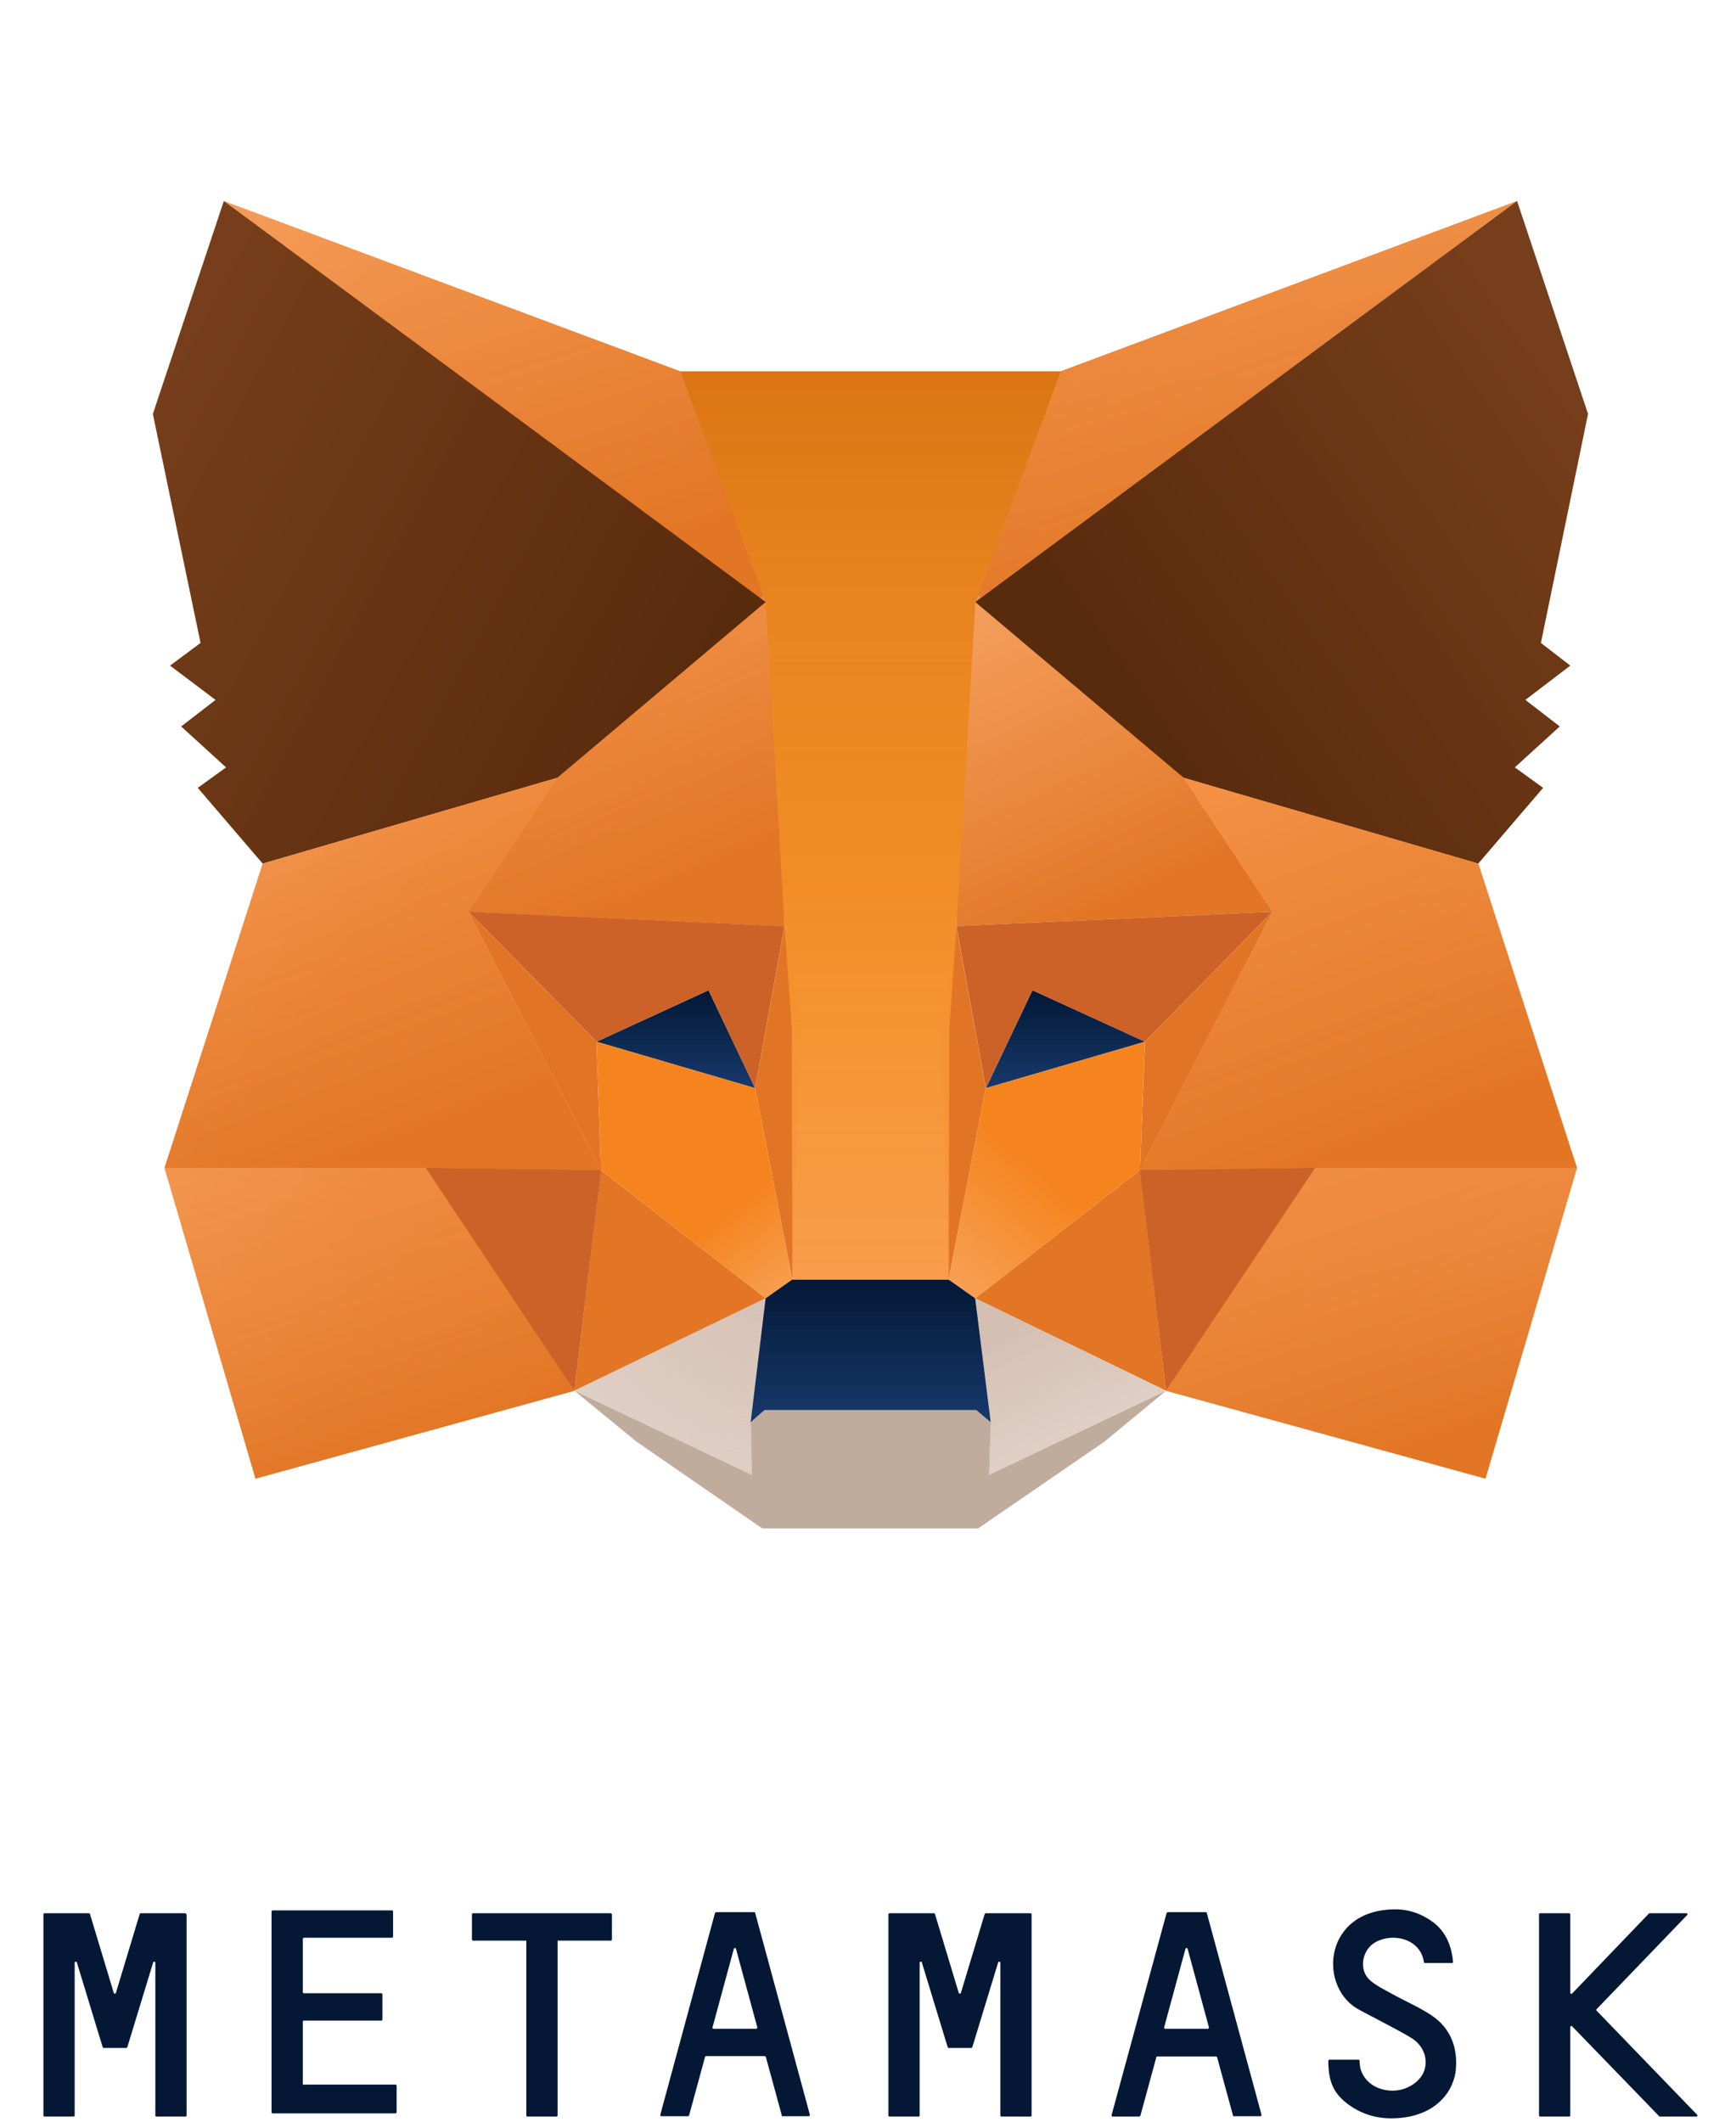 <svg xmlns="http://www.w3.org/2000/svg" width="126" height="154" viewBox="0 0 126 154" fill="none"><path d="M103.89 146.275C103.039 145.707 102.084 145.295 101.182 144.804C100.589 144.469 99.969 144.185 99.48 143.772C98.628 143.076 98.809 141.683 99.686 141.063C100.975 140.212 103.116 140.676 103.348 142.431C103.348 142.457 103.374 142.482 103.425 142.482H105.386C105.437 142.482 105.463 142.457 105.463 142.405C105.36 141.192 104.896 140.186 104.044 139.541C103.219 138.922 102.291 138.587 101.285 138.587C96.127 138.587 95.662 144.03 98.448 145.759C98.757 145.965 101.491 147.333 102.445 147.926C103.4 148.52 103.709 149.603 103.297 150.48C102.91 151.254 101.93 151.796 100.95 151.745C99.866 151.693 99.041 151.1 98.757 150.197C98.706 150.042 98.68 149.706 98.68 149.577C98.68 149.552 98.654 149.5 98.603 149.5H96.488C96.462 149.5 96.41 149.526 96.41 149.577C96.41 151.1 96.797 151.951 97.829 152.725C98.809 153.447 99.866 153.757 100.975 153.757C103.864 153.757 105.36 152.132 105.643 150.429C105.85 148.752 105.36 147.255 103.89 146.275Z" fill="#041836"></path><path d="M13.416 138.87H10.218C10.192 138.87 10.166 138.896 10.14 138.922L8.412 144.65C8.386 144.727 8.283 144.727 8.257 144.65L6.529 138.922C6.529 138.896 6.504 138.87 6.452 138.87H3.228C3.202 138.87 3.151 138.896 3.151 138.948V153.551C3.151 153.576 3.177 153.628 3.228 153.628H5.343C5.369 153.628 5.42 153.602 5.42 153.551V142.457C5.42 142.379 5.549 142.353 5.575 142.431L7.329 148.184L7.458 148.597C7.458 148.623 7.484 148.649 7.535 148.649H9.16C9.186 148.649 9.212 148.623 9.238 148.597L9.366 148.184L11.12 142.431C11.146 142.353 11.275 142.379 11.275 142.457V153.551C11.275 153.576 11.301 153.628 11.352 153.628H13.467C13.493 153.628 13.545 153.602 13.545 153.551V138.948C13.493 138.896 13.467 138.87 13.416 138.87Z" fill="#041836"></path><path d="M71.547 138.87C71.522 138.87 71.496 138.896 71.47 138.922L69.742 144.65C69.716 144.727 69.613 144.727 69.587 144.65L67.859 138.922C67.859 138.896 67.834 138.87 67.782 138.87H64.558C64.532 138.87 64.481 138.896 64.481 138.948V153.551C64.481 153.576 64.507 153.628 64.558 153.628H66.673C66.699 153.628 66.75 153.602 66.75 153.551V142.457C66.75 142.379 66.879 142.353 66.905 142.431L68.659 148.184L68.788 148.597C68.788 148.623 68.814 148.649 68.865 148.649H70.49C70.516 148.649 70.541 148.623 70.567 148.597L70.696 148.184L72.45 142.431C72.476 142.353 72.605 142.379 72.605 142.457V153.551C72.605 153.576 72.631 153.628 72.682 153.628H74.797C74.823 153.628 74.874 153.602 74.874 153.551V138.948C74.874 138.922 74.849 138.87 74.797 138.87H71.547Z" fill="#041836"></path><path d="M44.313 138.87H34.332C34.306 138.87 34.254 138.896 34.254 138.948V140.78C34.254 140.805 34.28 140.857 34.332 140.857H38.2V153.551C38.2 153.576 38.226 153.628 38.278 153.628H40.393C40.418 153.628 40.47 153.602 40.47 153.551V140.857H44.339C44.364 140.857 44.416 140.831 44.416 140.78V138.948C44.39 138.896 44.364 138.87 44.313 138.87Z" fill="#041836"></path><path d="M51.715 147.152L53.263 141.45C53.289 141.373 53.392 141.373 53.417 141.45L54.965 147.152C54.965 147.204 54.939 147.255 54.888 147.255H51.793C51.741 147.255 51.69 147.204 51.715 147.152ZM56.77 153.602H58.705C58.756 153.602 58.782 153.551 58.782 153.499L54.81 138.845C54.81 138.819 54.784 138.793 54.733 138.793H51.973C51.947 138.793 51.922 138.819 51.896 138.845L47.924 153.499C47.924 153.551 47.95 153.602 48.001 153.602H49.936C49.962 153.602 49.987 153.576 50.013 153.551L51.174 149.294C51.174 149.268 51.2 149.242 51.251 149.242H55.507C55.532 149.242 55.558 149.268 55.584 149.294L56.745 153.551C56.693 153.576 56.745 153.602 56.77 153.602Z" fill="#041836"></path><path d="M84.495 147.152L86.043 141.45C86.068 141.373 86.171 141.373 86.197 141.45L87.745 147.152C87.745 147.204 87.719 147.255 87.667 147.255H84.572C84.521 147.255 84.469 147.204 84.495 147.152ZM89.55 153.602H91.484C91.536 153.602 91.562 153.551 91.562 153.499L87.59 138.845C87.59 138.819 87.564 138.793 87.513 138.793H84.753C84.727 138.793 84.701 138.819 84.675 138.845L80.678 153.525C80.678 153.576 80.704 153.628 80.755 153.628H82.69C82.715 153.628 82.741 153.602 82.767 153.576L83.928 149.319C83.928 149.294 83.953 149.268 84.005 149.268H88.26C88.286 149.268 88.312 149.294 88.338 149.319L89.498 153.576C89.473 153.576 89.498 153.602 89.55 153.602Z" fill="#041836"></path><path d="M21.979 151.28V146.739C21.979 146.713 22.005 146.662 22.056 146.662H27.679C27.704 146.662 27.756 146.636 27.756 146.584V144.753C27.756 144.727 27.73 144.675 27.679 144.675H22.056C22.03 144.675 21.979 144.649 21.979 144.598V140.728C21.979 140.702 22.005 140.65 22.056 140.65H28.452C28.478 140.65 28.53 140.625 28.53 140.573V138.741C28.53 138.715 28.504 138.664 28.452 138.664H19.787C19.761 138.664 19.709 138.69 19.709 138.741V153.318C19.709 153.344 19.735 153.396 19.787 153.396H28.71C28.736 153.396 28.788 153.37 28.788 153.318V151.383C28.788 151.358 28.762 151.306 28.71 151.306H22.03C22.005 151.358 21.979 151.332 21.979 151.28Z" fill="#041836"></path><path d="M123.18 153.499L115.881 145.94C115.856 145.914 115.856 145.862 115.881 145.836L122.458 138.999C122.51 138.948 122.458 138.87 122.407 138.87H119.724C119.699 138.87 119.699 138.87 119.673 138.896L114.102 144.701C114.05 144.753 113.973 144.701 113.973 144.65V138.948C113.973 138.922 113.947 138.87 113.896 138.87H111.781C111.755 138.87 111.703 138.896 111.703 138.948V153.551C111.703 153.576 111.729 153.628 111.781 153.628H113.896C113.921 153.628 113.973 153.602 113.973 153.551V147.126C113.973 147.075 114.05 147.023 114.102 147.075L120.421 153.602C120.421 153.602 120.446 153.628 120.472 153.628H123.154C123.18 153.628 123.232 153.525 123.18 153.499Z" fill="#041836"></path><g clip-path="url(#clip0_906_105)"><path d="M110.112 14.588L69.418 44.698L76.986 26.953L110.112 14.588Z" fill="url(#paint0_linear_906_105)"></path><path d="M110.112 14.588L69.418 44.698L76.986 26.953L110.112 14.588Z" fill="url(#paint1_linear_906_105)"></path><path d="M16.247 14.588L56.578 44.979L49.373 26.953L16.247 14.588Z" fill="url(#paint2_linear_906_105)"></path><path d="M16.247 14.588L56.578 44.979L49.373 26.953L16.247 14.588Z" fill="url(#paint3_linear_906_105)"></path><path d="M95.461 84.403L84.633 100.944L107.818 107.327L114.459 84.764L95.461 84.403Z" fill="url(#paint4_linear_906_105)"></path><path d="M95.461 84.403L84.633 100.944L107.818 107.327L114.459 84.764L95.461 84.403Z" fill="url(#paint5_linear_906_105)"></path><path d="M11.941 84.765L18.542 107.327L41.686 100.944L30.899 84.403L11.941 84.765Z" fill="url(#paint6_linear_906_105)"></path><path d="M11.941 84.765L18.542 107.327L41.686 100.944L30.899 84.403L11.941 84.765Z" fill="url(#paint7_linear_906_105)"></path><path d="M40.438 56.461L33.998 66.177L56.94 67.221L56.176 42.53L40.438 56.461Z" fill="url(#paint8_linear_906_105)"></path><path d="M40.438 56.461L33.998 66.177L56.94 67.221L56.176 42.53L40.438 56.461Z" fill="url(#paint9_linear_906_105)"></path><path d="M85.921 56.462L69.942 42.25L69.418 67.221L92.361 66.177L85.921 56.462Z" fill="url(#paint10_linear_906_105)"></path><path d="M41.685 100.944L55.572 94.24L43.618 84.926L41.685 100.944Z" fill="#E27625"></path><path d="M70.784 94.24L84.63 100.944L82.738 84.926L70.784 94.24Z" fill="#E27625"></path><path d="M84.63 100.944L70.784 94.239L71.911 103.232L71.79 107.046L84.63 100.944Z" fill="url(#paint11_linear_906_105)"></path><path d="M41.685 100.944L54.566 107.046L54.485 103.232L55.572 94.239L41.685 100.944Z" fill="url(#paint12_radial_906_105)"></path><path d="M54.807 78.982L43.296 75.61L51.426 71.876L54.807 78.982Z" fill="url(#paint13_linear_906_105)"></path><path d="M71.555 78.982L74.936 71.876L83.107 75.61L71.555 78.982Z" fill="url(#paint14_linear_906_105)"></path><path d="M41.685 100.944L43.697 84.403L30.898 84.765L41.685 100.944Z" fill="#CC6228"></path><path d="M82.658 84.403L84.63 100.944L95.458 84.764L82.658 84.403Z" fill="#CC6228"></path><path d="M92.361 66.176L69.418 67.22L71.552 78.983L74.933 71.877L83.104 75.611L92.361 66.176Z" fill="#CC6228"></path><path d="M43.295 75.611L51.426 71.877L54.807 78.983L56.94 67.22L33.998 66.176L43.295 75.611Z" fill="#CC6228"></path><path d="M33.998 66.176L43.617 84.925L43.295 75.611L33.998 66.176Z" fill="#E27525"></path><path d="M83.104 75.611L82.742 84.925L92.362 66.176L83.104 75.611Z" fill="#E27525"></path><path d="M56.942 67.221L54.808 78.984L57.505 92.875L58.109 74.568L56.942 67.221Z" fill="#E27525"></path><path d="M69.414 67.221L68.287 74.528L68.85 92.875L71.547 78.984L69.414 67.221Z" fill="#E27525"></path><path d="M71.548 78.983L68.851 92.874L70.783 94.239L82.738 84.925L83.1 75.611L71.548 78.983Z" fill="url(#paint15_linear_906_105)"></path><path d="M43.296 75.611L43.618 84.925L55.572 94.239L57.504 92.874L54.807 78.983L43.296 75.611Z" fill="url(#paint16_linear_906_105)"></path><path d="M71.793 107.047L71.913 103.233L70.867 102.349L55.492 102.349L54.485 103.233L54.566 107.047L41.685 100.944L46.194 104.638L55.331 110.941L70.988 110.941L80.165 104.638L84.633 100.944L71.793 107.047Z" fill="#C0AC9D"></path><path d="M70.781 94.24L68.849 92.875L57.499 92.875L55.567 94.24L54.48 103.233L55.486 102.35L70.862 102.35L71.909 103.233L70.781 94.24Z" fill="url(#paint17_linear_906_105)"></path><path d="M111.84 46.665L115.261 30.045L110.109 14.588L70.784 43.695L85.918 56.461L107.291 62.684L112.001 57.184L109.948 55.699L113.208 52.728L110.713 50.801L113.973 48.312L111.84 46.665Z" fill="url(#paint18_linear_906_105)"></path><path d="M11.094 30.046L14.556 46.666L12.342 48.313L15.643 50.802L13.147 52.729L16.407 55.7L14.354 57.185L19.064 62.685L40.437 56.462L55.571 43.696L16.246 14.589L11.094 30.046Z" fill="url(#paint19_linear_906_105)"></path><path d="M107.295 62.685L85.922 56.462L92.362 66.178L82.742 84.926L95.461 84.766L114.459 84.766L107.295 62.685Z" fill="url(#paint20_radial_906_105)"></path><path d="M107.295 62.685L85.922 56.462L92.362 66.178L82.742 84.926L95.461 84.766L114.459 84.766L107.295 62.685Z" fill="url(#paint21_linear_906_105)"></path><path d="M40.438 56.462L19.066 62.685L11.941 84.766L30.899 84.766L43.618 84.926L33.998 66.178L40.438 56.462Z" fill="url(#paint22_radial_906_105)"></path><path d="M40.438 56.462L19.066 62.685L11.941 84.766L30.899 84.766L43.618 84.926L33.998 66.178L40.438 56.462Z" fill="url(#paint23_linear_906_105)"></path><path d="M69.423 67.222L70.792 43.696L76.99 26.954L49.378 26.954L55.577 43.696L56.945 67.222L57.469 74.609L57.509 92.876L68.86 92.876L68.9 74.609L69.423 67.222Z" fill="url(#paint24_linear_906_105)"></path><path d="M69.423 67.222L70.792 43.696L76.99 26.954L49.378 26.954L55.577 43.696L56.945 67.222L57.469 74.609L57.509 92.876L68.86 92.876L68.9 74.609L69.423 67.222Z" fill="url(#paint25_linear_906_105)" fill-opacity="0.6"></path></g><defs><linearGradient id="paint0_linear_906_105" x1="74.506" y1="42.588" x2="126.8" y2="-10.53" gradientUnits="userSpaceOnUse"><stop stop-color="#E17726"></stop><stop offset="1" stop-color="#E17726" stop-opacity="0"></stop></linearGradient><linearGradient id="paint1_linear_906_105" x1="90.128" y1="42.801" x2="76.361" y2="-1.532" gradientUnits="userSpaceOnUse"><stop stop-color="#E27625"></stop><stop offset="1" stop-color="#FCA15C" stop-opacity="0.83"></stop></linearGradient><linearGradient id="paint2_linear_906_105" x1="60.51" y1="45.059" x2="9.039" y2="-8.883" gradientUnits="userSpaceOnUse"><stop stop-color="#E27625"></stop><stop offset="1" stop-color="#E27625" stop-opacity="0"></stop></linearGradient><linearGradient id="paint3_linear_906_105" x1="36.772" y1="43.065" x2="22.667" y2="-1.536" gradientUnits="userSpaceOnUse"><stop stop-color="#E27625"></stop><stop offset="1" stop-color="#FCA15C" stop-opacity="0.83"></stop></linearGradient><linearGradient id="paint4_linear_906_105" x1="79.45" y1="84.588" x2="108.694" y2="126.28" gradientUnits="userSpaceOnUse"><stop offset="0.256" stop-color="#E27625"></stop><stop offset="1" stop-color="#E27625" stop-opacity="0"></stop></linearGradient><linearGradient id="paint5_linear_906_105" x1="99.812" y1="105.883" x2="89" y2="72.363" gradientUnits="userSpaceOnUse"><stop stop-color="#E27625"></stop><stop offset="1" stop-color="#FCA15C" stop-opacity="0.83"></stop></linearGradient><linearGradient id="paint6_linear_906_105" x1="44.035" y1="84.588" x2="6.152" y2="119.177" gradientUnits="userSpaceOnUse"><stop offset="0.247" stop-color="#E27625"></stop><stop offset="1" stop-color="#E27625" stop-opacity="0"></stop></linearGradient><linearGradient id="paint7_linear_906_105" x1="27.079" y1="105.883" x2="16.243" y2="72.38" gradientUnits="userSpaceOnUse"><stop stop-color="#E27625"></stop><stop offset="1" stop-color="#FCA15C" stop-opacity="0.83"></stop></linearGradient><linearGradient id="paint8_linear_906_105" x1="38.27" y1="63.176" x2="82.328" y2="26.941" gradientUnits="userSpaceOnUse"><stop stop-color="#E27625"></stop><stop offset="1" stop-color="#E27625" stop-opacity="0"></stop></linearGradient><linearGradient id="paint9_linear_906_105" x1="45.673" y1="65.665" x2="30.721" y2="32.56" gradientUnits="userSpaceOnUse"><stop stop-color="#E27625"></stop><stop offset="1" stop-color="#FCA15C" stop-opacity="0.83"></stop></linearGradient><linearGradient id="paint10_linear_906_105" x1="81.094" y1="65.648" x2="65.859" y2="32.295" gradientUnits="userSpaceOnUse"><stop stop-color="#E27625"></stop><stop offset="1" stop-color="#FCA15C" stop-opacity="0.83"></stop></linearGradient><linearGradient id="paint11_linear_906_105" x1="77.707" y1="94.239" x2="92.615" y2="127.59" gradientUnits="userSpaceOnUse"><stop stop-color="#D5BFB2"></stop><stop offset="1" stop-color="#D5BFB2" stop-opacity="0"></stop></linearGradient><radialGradient id="paint12_radial_906_105" cx="0" cy="0" r="1" gradientUnits="userSpaceOnUse" gradientTransform="translate(55.423 91.458) rotate(116.98) scale(65.588 71.116)"><stop stop-color="#D5BFB2"></stop><stop offset="1" stop-color="#D5BFB2" stop-opacity="0"></stop></radialGradient><linearGradient id="paint13_linear_906_105" x1="49.051" y1="71.876" x2="49.051" y2="78.982" gradientUnits="userSpaceOnUse"><stop stop-color="#041836"></stop><stop offset="1" stop-color="#17396B"></stop></linearGradient><linearGradient id="paint14_linear_906_105" x1="77.331" y1="71.876" x2="77.331" y2="78.982" gradientUnits="userSpaceOnUse"><stop stop-color="#041836"></stop><stop offset="1" stop-color="#17396B"></stop></linearGradient><linearGradient id="paint15_linear_906_105" x1="81.502" y1="75.53" x2="44.855" y2="117.53" gradientUnits="userSpaceOnUse"><stop offset="0.2" stop-color="#F5841F"></stop><stop offset="1" stop-color="#F5841F" stop-opacity="0"></stop></linearGradient><linearGradient id="paint16_linear_906_105" x1="43.212" y1="75.53" x2="72.447" y2="113.824" gradientUnits="userSpaceOnUse"><stop offset="0.328" stop-color="#F5841F"></stop><stop offset="1" stop-color="#F5841F" stop-opacity="0"></stop></linearGradient><linearGradient id="paint17_linear_906_105" x1="63.194" y1="92.875" x2="63.194" y2="103.233" gradientUnits="userSpaceOnUse"><stop stop-color="#041836"></stop><stop offset="1" stop-color="#17396B"></stop></linearGradient><linearGradient id="paint18_linear_906_105" x1="83.616" y1="52.411" x2="115.111" y2="30.633" gradientUnits="userSpaceOnUse"><stop stop-color="#592B0D"></stop><stop offset="1" stop-color="#763E1A"></stop></linearGradient><linearGradient id="paint19_linear_906_105" x1="52.457" y1="45.71" x2="13.255" y2="24.601" gradientUnits="userSpaceOnUse"><stop stop-color="#592B0D"></stop><stop offset="1" stop-color="#763E1A"></stop></linearGradient><radialGradient id="paint20_radial_906_105" cx="0" cy="0" r="1" gradientUnits="userSpaceOnUse" gradientTransform="translate(90.1 68.963) rotate(11.689) scale(45.877 51.12)"><stop offset="0.264" stop-color="#F5841F"></stop><stop offset="1" stop-color="#F5841F" stop-opacity="0"></stop></radialGradient><linearGradient id="paint21_linear_906_105" x1="98.883" y1="83.133" x2="83.727" y2="42.891" gradientUnits="userSpaceOnUse"><stop stop-color="#E27625"></stop><stop offset="1" stop-color="#FCA15C" stop-opacity="0.83"></stop></linearGradient><radialGradient id="paint22_radial_906_105" cx="0" cy="0" r="1" gradientUnits="userSpaceOnUse" gradientTransform="translate(46.917 84.589) rotate(-159.818) scale(81.159 90.32)"><stop offset="0.3" stop-color="#F5841F"></stop><stop offset="0.567" stop-color="#F5841F" stop-opacity="0"></stop></radialGradient><linearGradient id="paint23_linear_906_105" x1="28.062" y1="83.133" x2="12.891" y2="42.904" gradientUnits="userSpaceOnUse"><stop stop-color="#E27625"></stop><stop offset="1" stop-color="#FCA15C" stop-opacity="0.83"></stop></linearGradient><linearGradient id="paint24_linear_906_105" x1="62.978" y1="26.942" x2="62.978" y2="159.53" gradientUnits="userSpaceOnUse"><stop offset="0.268" stop-color="#F5841F"></stop><stop offset="1" stop-color="#FFC796" stop-opacity="0.89"></stop></linearGradient><linearGradient id="paint25_linear_906_105" x1="63.139" y1="92.876" x2="63.139" y2="26.917" gradientUnits="userSpaceOnUse"><stop stop-color="#FFCF52" stop-opacity="0"></stop><stop offset="1" stop-color="#CB690B"></stop></linearGradient><clipPath id="clip0_906_105"><rect width="125" height="125" fill="white" transform="translate(0.678 0.265)"></rect></clipPath></defs></svg>